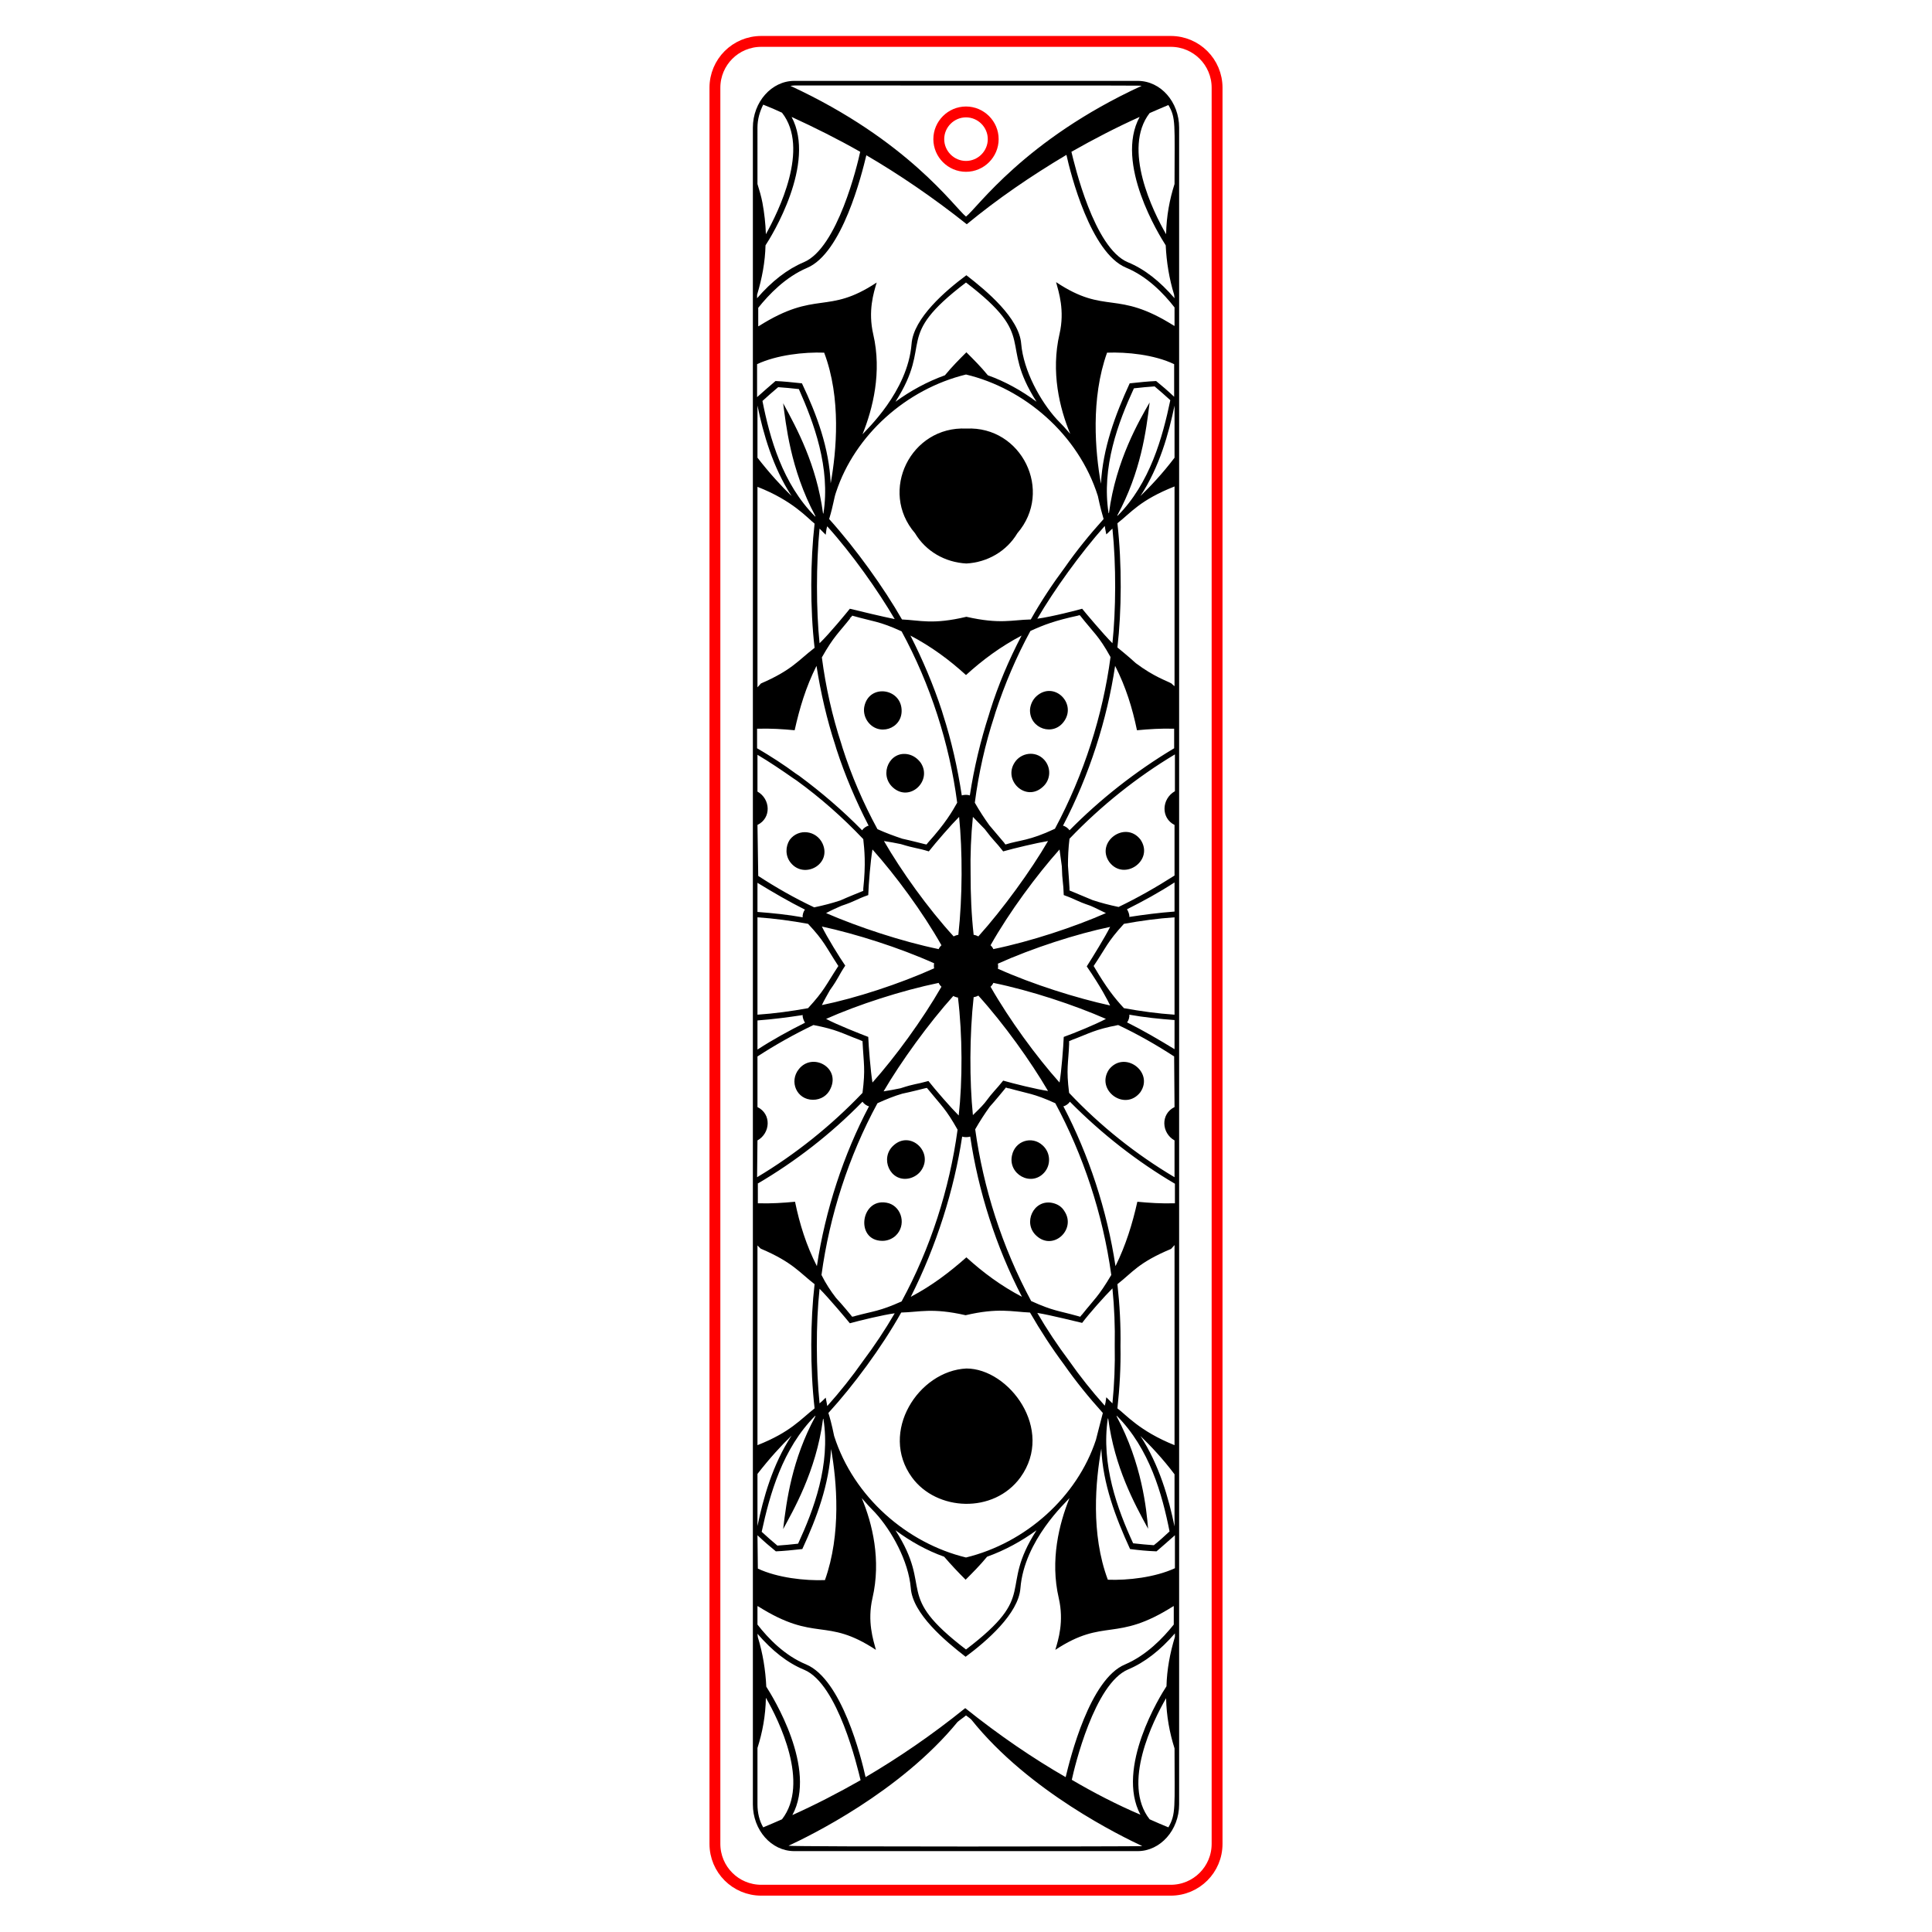 <?xml version="1.0" encoding="utf-8"?>
<!-- Generator: Adobe Illustrator 28.3.0, SVG Export Plug-In . SVG Version: 6.00 Build 0)  -->
<svg version="1.1" id="Слой_1" xmlns="http://www.w3.org/2000/svg" xmlns:xlink="http://www.w3.org/1999/xlink" x="0px" y="0px"
	 viewBox="0 0 504 504" style="enable-background:new 0 0 504 504;" xml:space="preserve">
<style type="text/css">
	.st0{fill:none;stroke:#FF0000;stroke-width:2.835;stroke-miterlimit:10;}
</style>
<path class="st0" d="M305.4,10.8H198.6c-6.7,0-12.1,5.4-12.1,12.1v458.1c0,6.7,5.4,12.1,12.1,12.1h106.8c6.7,0,12.1-5.4,12.1-12.1
	V22.9C317.5,16.2,312.1,10.8,305.4,10.8z M252,43.4c-3.9,0-7.1-3.2-7.1-7.1s3.2-7.1,7.1-7.1s7.1,3.2,7.1,7.1S255.9,43.4,252,43.4z"
	/>
<path d="M296.8,21.1h-89.6c-5.9,0-10.8,5.5-10.8,12.2v437.4c0,6.7,4.8,12.2,10.8,12.2h89.6c5.9,0,10.8-5.5,10.8-12.2V33.3
	C307.6,26.6,302.8,21.1,296.8,21.1z M306.4,77.8c-3.8-4.4-7.8-7.6-12.2-9.4c-8.8-3.7-13.9-25.5-14.7-28.8c5.8-3.3,11.8-6.4,17.8-9.1
	c-6.6,12.1,5.2,31,6.8,33.5c0.2,4.3,0.9,8.7,2.2,12.9L306.4,77.8L306.4,77.8z M278.2,40.4c1.1,5,6.3,25.5,15.5,29.4
	c5.6,2.3,9.9,6.8,12.7,10.4v4.8c0,0-0.1,0-0.1,0c-15.2-9.6-17.7-2.7-30.8-11.4c0.7,2.6,2.3,7.4,0.9,13.5c-2.3,9.9,0,19.4,2.8,26.1
	c-1.1-1.3-2.3-2.6-3.5-3.8l0,0c-4.3-4.7-8.7-12.7-9.3-19.7c-0.5-6.7-9-13.8-14.3-17.9c-5.4,4-13.8,11.2-14.3,17.9
	c-1,12.5-11.9,22.5-12.8,23.6c2.7-6.7,5.1-16.2,2.8-26.1c-1.4-6.1,0.1-10.8,0.9-13.5c-13,8.6-15.6,1.8-30.8,11.4c0,0-0.1,0-0.1,0
	v-4.8c2.8-3.5,7.1-8,12.7-10.4c9.2-3.8,14.3-24.4,15.5-29.4c8.4,4.9,17.4,11,26.2,18C260.2,51.9,268.8,46,278.2,40.4z M306.4,215.2
	v13.2c-4.7,3-9.6,5.8-14.6,8.2c-2.4-0.5-4.7-1.1-6.8-1.8c-1.9-0.8-5.5-2.3-5.5-2.3l0,0c-0.2-0.1-0.3-0.1-0.5-0.2l0-0.6l0,0
	c0,0-0.2-3.5-0.4-5.9c0-2.2,0.1-4.6,0.4-7c8.3-8.7,17.8-16.2,27.5-22v9.6C303,208.4,302.8,213.4,306.4,215.2z M306.4,264.7
	c-4.4-0.3-8.8-0.9-13.2-1.7c-2.5-2.7-4.6-5.4-7.6-10.5l0,0c-0.1-0.2-0.2-0.3-0.3-0.5c3.3-4.9,3.5-6.2,7.9-11
	c4.4-0.8,8.8-1.4,13.2-1.7V264.7z M306.4,288.8c-3.7,1.8-3.4,6.8,0,8.7v9.6c-10.1-6-19.4-13.4-27.5-22c-0.8-6.3-0.2-7.6,0-12.7
	l0-0.2l0,0l0-0.6c0.2-0.1,0.3-0.1,0.5-0.2l0,0l0.2-0.1c4.8-1.8,5.9-2.7,12.1-3.9c5.1,2.4,10,5.2,14.6,8.2L306.4,288.8L306.4,288.8z
	 M252,406.3c-15.3-3.7-29.3-15.7-34.4-31.7c-0.6-3-1.2-5.1-1.5-6c6.5-7.1,13.9-17.1,19-26.2c4.8-0.1,8-1.3,16.8,0.7
	c8.5-2,12.1-0.9,16.8-0.7c2.7,4.7,5.7,9.3,8.9,13.6c3,4.3,6.4,8.5,10.1,12.6c-0.5,1.8-1.7,6.7-1.8,7
	C281,390.5,267.6,402.5,252,406.3z M270.4,399.2c-10.1,15.8,0.8,16.5-18.4,31.1c-19.1-14.6-8.3-15.3-18.4-31.1
	c3.9,2.9,8.2,5.3,12.7,6.9c1.8,2.1,3.7,4.1,5.6,6c1.8-1.8,3.8-3.8,5.6-6C262.2,404.4,266.4,402.1,270.4,399.2z M252,97.7
	c15.1,3.6,29.3,15.5,34.4,31.7c0.6,2.9,1.2,5,1.5,6c-3.7,4.1-7.1,8.3-10.1,12.6c-3.2,4.3-6.2,8.8-8.9,13.6c-4.9,0.1-8,1.3-16.8-0.7
	c-8.8,2.1-12.1,0.9-16.8,0.7c-4.7-8.2-11.9-18.3-19-26.2c1.2-4,1.2-5.3,1.8-7C223,113.5,236.4,101.5,252,97.7z M233.6,104.8
	c10.1-15.8-0.8-16.5,18.4-31.1c19.1,14.6,8.3,15.3,18.4,31.1c-3.9-2.9-8.2-5.3-12.7-6.9c-1.7-2.1-3.7-4.1-5.6-6
	c-1.8,1.8-3.8,3.8-5.6,6C241.8,99.6,237.6,101.9,233.6,104.8z M289.3,133.8c0,0-0.1,0.1-0.1,0.1c-1.9-12,2.5-23.7,6.6-32.6
	c1.9-0.2,3.7-0.4,5.4-0.5c1.3,1.1,2.7,2.3,4.1,3.6c-2,9.6-5.3,21.7-13.8,30.2c0-0.1,0-0.1,0-0.2c6.1-11.3,7.5-21.9,8.4-29.4
	C297.2,109.7,291.1,120.1,289.3,133.8z M290.2,137.9c1,9.6,0.9,21.3,0,29.9c-2.4-2.4-7.1-8-7.9-9c-1,0.3-7.9,2.1-11.7,2.6
	c4.4-7.5,11.2-17,17.6-24.2c0.1,0.7,0.1,0.7,0.4,2.2C289.2,138.9,289.6,138.4,290.2,137.9z M289.6,262.3c-8.7-1.9-20.2-5.5-29.3-9.6
	c0.1-0.1,0.1-1.2,0-1.3c9.1-4.1,20.6-7.8,29.3-9.6c-1.3,2.6-4.5,7.8-6.1,10.3C287.2,257.5,289,261,289.6,262.3z M291.3,369.5
	c0-0.1,0-0.1,0-0.2c8.6,8.6,11.9,20.6,13.8,30.2c-1.4,1.3-2.7,2.5-4.1,3.6c-1.7-0.1-3.5-0.3-5.4-0.5c-4.1-8.9-8.4-20.6-6.6-32.6
	c0,0,0.1,0.1,0.1,0.1c1.7,12.7,6.7,21.9,10.4,28.7C299.1,393.8,297.9,381.8,291.3,369.5z M290.2,366.1c-0.5-0.5-1-1-1.6-1.6
	c-0.2,1.5-0.2,1.5-0.4,2.2c-3.4-3.8-6.5-7.7-9.3-11.7c-3-4-5.8-8.2-8.3-12.5c3.7,0.6,10.7,2.4,11.7,2.6c1.8-2.4,5.8-6.9,7.9-9
	c0.5,5,0.7,10,0.6,14.9C290.9,356.1,290.7,361.1,290.2,366.1z M282.3,342.9l0.2,0.2L282.3,342.9l-0.2,0.2l0,0
	c-0.1,0.1-0.3,0.4-0.3,0.4c-0.1,0-0.6-0.2-0.7-0.2v0c-5-1.4-6.4-1.3-12.1-3.9c-7.6-14.1-12.5-29.6-14.6-44.8
	c1.2-2.1,2.5-4.1,3.8-5.9c1.2-1.3,3.9-4.6,3.9-4.6l0,0c0.1-0.2,0.2-0.2,0.3-0.4l0.6,0.2l0,0l0.2,0c4.9,1.4,6.4,1.3,12.1,3.9
	c7.2,13.4,12.4,28.8,14.6,44.8C286.6,338.2,285.4,339,282.3,342.9z M197.6,239.3c4.4,0.3,8.8,0.9,13.2,1.7c4.3,4.6,4.5,5.8,7.9,11
	c-3.4,5.2-3.6,6.3-7.9,11c-4.4,0.8-8.8,1.4-13.2,1.7V239.3z M197.6,215.2c3.7-1.8,3.4-6.8,0-8.7v-9.6c3.2,1.9,6.3,4,9.3,6.1l0.9,0.6
	c6.2,4.5,12,9.6,17.4,15.3c0.3,2.8,0.7,6.4,0,12.9l0,0c0,0.1,0,0.5,0,0.6c-0.2,0.1-0.3,0.1-0.5,0.2l0,0c0,0-3.5,1.4-5.5,2.3
	c-2.1,0.7-4.4,1.3-6.8,1.8c-5.1-2.4-10-5.2-14.6-8.2L197.6,215.2L197.6,215.2z M197.6,127c9.2,3.6,13,8.1,14.9,9.6
	c-1.1,9.6-1.2,22.1,0,32.4c-4.3,3.3-5.9,5.8-14,9.3c-0.2,0.2-0.6,0.7-0.9,1L197.6,127C197.6,127,197.6,127,197.6,127z M197.6,105.8
	c1.5,7.3,4,16.1,8.9,23.6c-2.6-2.5-5.8-6-8.9-10V105.8z M250.1,291c-2.1-2.1-6.1-6.7-7.9-9c-3.6,1-3.3,0.6-7.3,1.9
	c-1.5,0.3-3,0.6-4.4,0.8c4.5-7.7,11.8-17.8,18.2-24.9c0,0.1,1.1,0.5,1.2,0.4C251.1,270,251.1,282,250.1,291z M214.4,241.7
	c8.8,1.9,20.2,5.5,29.3,9.6c-0.1,0.1-0.1,1.2,0,1.3c-9.1,4.1-20.5,7.8-29.3,9.6c0.6-1.3,1.4-2.6,2.1-3.9c2.3-3.2,2.2-3.7,4-6.4
	C219.1,249.9,215.7,244.4,214.4,241.7z M250,243.9c-0.1-0.1-1.2,0.3-1.2,0.4c-6.7-7.3-13.7-17.1-18.2-24.9c1.4,0.2,2.9,0.5,4.4,0.8
	c3.9,1.2,4,0.9,7.3,1.9c1.9-2.4,5.8-6.9,7.9-9C251.1,222,251.1,234,250,243.9z M245.6,246.6c-0.1,0-0.8,0.9-0.7,1
	c-9.7-2-21.1-5.8-29.4-9.4c1.3-0.7,2.6-1.3,4-1.9c3.9-1.3,3.6-1.6,7-2.8c0.1-3,0.6-9,1.1-11.9C233.5,228.2,240.7,237.9,245.6,246.6z
	 M244.9,256.4c-0.1,0.1,0.6,1,0.7,1c-5,8.7-12.1,18.4-18,25c-0.5-3-1-9.4-1.1-11.9c-2.1-0.8-8.2-3.2-11-4.7
	C223.8,262.1,235.2,258.4,244.9,256.4z M254,260.1c0.1,0.1,1.2-0.3,1.2-0.4c6.7,7.4,13.7,17.2,18.2,24.9c-2.9-0.4-9.3-2-11.7-2.7
	c-2,2.5-2.5,2.7-4.8,5.8c-1,1.2-2.1,2.2-3.1,3.2C252.9,282,252.9,270,254,260.1z M255.2,244.3c0-0.1-1.1-0.5-1.2-0.4
	c-0.6-5.3-0.8-10.7-0.8-15.9c-0.1-5,0.1-10,0.6-14.9c1,1,2,2.1,3.1,3.2c2.4,3.2,2.7,3.1,4.8,5.8c2.8-0.8,8.7-2.2,11.7-2.7
	C269,227,261.6,237.2,255.2,244.3z M253,207.5c-0.5-0.2-1.5-0.2-2.1,0c-1.1-7.2-2.7-14.3-4.9-21.1l-0.3-1c-2.2-6.7-5-13.3-8.2-19.6
	c5.5,2.9,10.1,6.3,14.5,10.3c4.4-4,9-7.4,14.5-10.3c-3.3,6.3-6.1,12.9-8.2,19.6l-0.3,1C255.8,193.2,254.1,200.3,253,207.5z
	 M249.7,209.4c-1.3,2.3-3,5.3-7.6,10.4l0,0l-0.4,0.5l-0.5-0.1l0,0c0,0-3.9-1-5.8-1.4c-2.1-0.7-4.3-1.5-6.5-2.5
	c-3.7-6.8-6.8-14-9.1-21.2l-0.3-1c-2.4-7.3-4.1-14.9-5.1-22.6c3.1-5.5,4.4-6.4,7.4-10.2l-0.2-0.2l0.2,0.1l0.2-0.2l0,0
	c0.1-0.1,0.3-0.3,0.3-0.4c5.6,1.6,7,1.4,12.9,4.1C242.7,178.5,247.7,194,249.7,209.4z M221.7,158.8c-0.8,1-5.3,6.5-7.9,9
	c-0.9-8.6-0.9-20.8,0-29.9c0.5,0.5,1,1,1.6,1.6c0.2-1.5,0.2-1.6,0.4-2.2c6.5,7.2,13.2,16.7,17.6,24.2
	C230.4,160.9,224.1,159.4,221.7,158.8z M214.8,134c0,0-0.1-0.1-0.1-0.1c-1.7-12.7-6.8-22.1-10.4-28.7c0.7,5.1,1.8,17.1,8.4,29.4
	c0,0.1,0,0.1,0,0.2c-8.6-8.6-11.9-20.6-13.8-30.2c1.4-1.3,2.7-2.4,4.1-3.6c1.7,0.1,3.5,0.3,5.4,0.5C212.3,110.3,216.7,122,214.8,134
	z M207.3,190.5c1.3-5.8,2.9-11.2,5.7-16.8c1.1,7,2.7,14,4.9,20.7l0.3,1c2.2,6.8,5.1,13.6,8.4,20c-0.6,0.1-1.4,0.7-1.7,1.2
	c-5.1-5.2-10.6-9.9-16.4-14.2l-0.9-0.6c-3.1-2.3-6.5-4.5-10.1-6.6v-5.1C201.2,190,204.1,190.2,207.3,190.5z M210,237.3
	c-0.4,0.4-0.7,1.4-0.6,2c-3.9-0.7-7.8-1.1-11.8-1.4v-7.6C201.7,232.8,205.8,235.2,210,237.3z M197.6,266.2c4-0.3,7.9-0.8,11.8-1.4
	c-0.1,0.6,0.3,1.5,0.6,2c-4.2,2.1-8.4,4.4-12.4,7V266.2z M197.6,297.5c3.4-1.9,3.7-6.9,0-8.7v-13.2c4.6-3,9.6-5.8,14.6-8.2
	c6.2,1.2,7.3,2.1,12.1,3.9l0.2,0.1l0,0c0.2,0.1,0.3,0.1,0.5,0.2c0.3,6,0.8,7.2,0,13.5c-8.2,8.6-17.6,16.1-27.5,22L197.6,297.5
	L197.6,297.5z M197.6,308.8c9.9-5.8,19.2-13,27.4-21.4c0.3,0.5,1.1,1.1,1.7,1.2c-6.6,12.5-11.4,27-13.6,41.7
	c-2.8-5.5-4.5-11-5.7-16.8c-3.2,0.3-6.2,0.5-9.7,0.4V308.8z M198.4,325.7l0.2,0.1c8.2,3.5,10,6.2,13.9,9.2c-1.1,9.4-1.2,21.9,0,32.4
	c-3.7,2.9-6.3,6.2-14.9,9.6v-52.1C197.9,325.2,198.1,325.4,198.4,325.7z M197.6,384.5c3.1-4,6.3-7.5,8.9-10
	c-5,7.6-7.4,16.4-8.9,23.6V384.5z M212.7,369.3c0,0.1,0,0.1,0,0.2c-6.1,11.3-7.5,21.8-8.4,29.4c2.4-4.5,8.6-14.9,10.4-28.7
	c0,0,0.1-0.1,0.1-0.1c1.9,12-2.5,23.7-6.6,32.6c-1.9,0.2-3.7,0.4-5.4,0.5c-1.3-1.1-2.7-2.3-4.1-3.6
	C200.8,389.9,204.1,377.9,212.7,369.3z M213.8,366.1c-0.9-8.9-1-20.6,0-29.9c2.4,2.4,7.1,8,7.9,9c2.5-0.7,8.7-2.2,11.7-2.6
	c-2.5,4.3-5.3,8.5-8.3,12.5c-2.8,4-5.9,7.9-9.3,11.7c-0.1-0.6-0.1-0.7-0.4-2.2C214.9,365.1,214.3,365.7,213.8,366.1z M223.1,343.3
	l0.1,0.2L223.1,343.3l-0.3,0.1l0,0c-0.2,0-0.4,0.1-0.5,0.1c-0.1-0.1-0.3-0.4-0.4-0.5l0,0c0,0-2.2-2.7-3.8-4.4
	c-1.4-1.8-2.7-3.8-3.8-6c2.1-15.5,7.1-31,14.6-44.8c2.2-1,4.4-1.9,6.5-2.5c2-0.4,5.9-1.4,5.9-1.4l0,0l0.5-0.1
	c3.9,4.8,4.9,5.4,8,10.9c-2.1,15.5-7.1,31-14.6,44.8C229.4,342.1,227.9,342,223.1,343.3z M251,296.5c0.5,0.2,1.5,0.2,2.1,0
	c2.1,14.2,6.7,28.7,13.5,41.8c-5.5-2.9-10.1-6.3-14.5-10.3c-4.4,3.9-9,7.4-14.5,10.3C244.3,325,248.9,310.4,251,296.5z M276.4,282.4
	c-6-6.7-13.1-16.4-18-25c0.1,0,0.8-0.9,0.7-1c9.8,2,21.2,5.8,29.4,9.4c-2.6,1.4-8.2,3.7-11,4.7C277.4,273,276.9,279.5,276.4,282.4z
	 M259.1,247.6c0.1-0.1-0.6-1-0.7-1c4.9-8.7,12.1-18.4,18-25c0.2,1.4,0.4,2.9,0.6,4.4c0.1,4.1,0.4,4,0.5,7.5c3.6,1.3,2.9,1.4,7,2.8
	c1.4,0.6,2.7,1.3,4,1.9C280.3,241.8,268.9,245.6,259.1,247.6z M275.2,216.2c-6.8,3.2-9.1,2.9-12.9,4.1c-0.2-0.2-0.2-0.2-0.3-0.4l0,0
	c0,0-2.8-3.3-3.9-4.6c-1.3-1.8-2.6-3.8-3.8-5.9c1-7.7,2.7-15.3,5.1-22.6l0.3-1c2.4-7.3,5.4-14.4,9.1-21.2c3.5-1.6,6.4-2.7,12.4-4
	l0,0c0.2-0.1,0.3-0.1,0.5-0.1c3.7,4.7,4.9,5.3,8,10.9C287.7,186.5,282.8,202,275.2,216.2z M216.7,126.1c-0.4-9.2-3.6-17.9-7.5-26.1
	c-2.8-0.3-4.7-0.5-6.9-0.6c-1.5,1.3-2.9,2.5-4.8,4.2v-8.6c5.1-2.4,12.3-3.2,17.5-3C219.5,103.9,218.2,117.7,216.7,126.1z
	 M197.6,400.5c1.8,1.7,3.2,2.9,4.8,4.2c2.2-0.1,4.1-0.3,6.9-0.6c3.8-8.2,7-16.9,7.5-26.1c1.5,8.4,2.7,22.2-1.6,34.2
	c-5.2,0.2-12.4-0.6-17.5-3L197.6,400.5L197.6,400.5L197.6,400.5z M287.3,377.9c0.4,9.2,3.7,17.9,7.5,26.2c2.4,0.3,4.3,0.5,6.9,0.6
	c1.5-1.3,2.9-2.5,4.8-4.2v8.6c-5.2,2.4-12.3,3.2-17.5,3C284.5,400.1,285.8,386.3,287.3,377.9z M306.4,398.2
	c-1.5-7.3-4-16.1-8.9-23.6c2.6,2.5,5.9,6,8.9,10V398.2z M291.5,367.4c0.6-5.5,0.9-10.9,0.8-16.2c0.1-5.3-0.2-10.8-0.8-16.2
	c4-3.1,5.4-5.6,14-9.2c0.2-0.2,0.6-0.7,0.9-1V377C297.2,373.3,293.7,369,291.5,367.4z M296.7,313.5c-1.3,5.8-3,11.3-5.7,16.8
	c-2.2-14.6-7-29.1-13.6-41.7c0.6-0.1,1.4-0.7,1.7-1.2c8.4,8.5,17.7,15.7,27.4,21.4v5.1C302.8,314,299.9,313.8,296.7,313.5z
	 M294,266.7c0.4-0.4,0.7-1.4,0.6-2c3.9,0.7,7.8,1.1,11.8,1.4v7.6C302.3,271.2,298.2,268.8,294,266.7z M294.6,239.2
	c0.1-0.6-0.3-1.5-0.6-2c4.2-2.1,8.4-4.4,12.4-7v7.6C302.4,238.1,298.5,238.6,294.6,239.2z M279,216.6c-0.3-0.5-1.1-1.1-1.7-1.2
	c6.9-13.2,11.5-27.7,13.6-41.7c2.8,5.5,4.5,11,5.7,16.8c3.3-0.3,6.2-0.5,9.7-0.4v5.1C296.1,201.3,286.9,208.6,279,216.6z
	 M305.6,178.3c-1.2-0.7-4.5-1.7-9.3-5.3c-2.3-2.1-4.1-3.5-4.8-4.1c1.1-9.4,1.2-21.8,0-32.4c3.5-2.7,5.8-6,14.9-9.6v52.1
	C306.1,178.8,305.9,178.6,305.6,178.3z M297.5,129.4c5-7.6,7.4-16.4,8.9-23.6v13.6C303.3,123.5,300.1,126.9,297.5,129.4z
	 M306.4,103.6c-1.8-1.7-3.2-2.9-4.8-4.2c-2.2,0.1-4.1,0.3-6.9,0.6c-3.8,8.3-7,16.9-7.5,26.2c-1.5-8.4-2.7-22.2,1.6-34.2
	c5.1-0.2,12.3,0.5,17.5,3V103.6z M224.4,39.6c-0.7,3.3-5.9,25.1-14.7,28.8c-4.3,1.8-8.4,5-12.2,9.4v-0.9c1.3-4.3,2.1-8.6,2.2-12.9
	c1.6-2.4,13.3-21.4,6.8-33.5C212.6,33.3,218.6,36.3,224.4,39.6z M197.6,426.2c3.8,4.4,7.8,7.6,12.2,9.4c8.8,3.7,13.9,25.5,14.7,28.8
	c-5.8,3.3-11.8,6.4-17.8,9.1c6.6-12.1-5.2-31-6.8-33.5c-0.2-4.3-0.9-8.7-2.2-12.9L197.6,426.2L197.6,426.2z M225.8,463.6
	c-1.1-5-6.2-25.5-15.5-29.4c-5.6-2.3-9.9-6.8-12.7-10.4v-4.8c0,0,0.1,0,0.1,0c15.2,9.6,17.6,2.7,30.8,11.4
	c-0.7-2.6-2.3-7.4-0.9-13.5c2.3-9.9,0-19.4-2.8-26.1c1.1,1.3,2.3,2.6,3.5,3.8l0,0c4.3,4.7,8.7,12.6,9.3,19.7
	c0.5,6.7,9,13.8,14.3,17.9c5.4-4,13.8-11.2,14.3-17.9c1-12.5,11.9-22.4,12.8-23.5c-2.7,6.7-5.1,16.2-2.8,26.1
	c1.4,6.1-0.1,10.8-0.9,13.5c12.9-8.5,15.7-1.8,30.8-11.4c0,0,0.1,0,0.1,0v4.8c-2.8,3.5-7.1,8-12.7,10.4
	c-9.2,3.8-14.3,24.4-15.5,29.4c-8.5-4.9-17.2-10.8-26.2-18C243,452.7,234.3,458.6,225.8,463.6z M279.6,464.3
	c0.7-3.3,5.9-25.1,14.7-28.8c4.3-1.8,8.4-5,12.2-9.4v0.9c-1.3,4.3-2.1,8.6-2.2,12.9c-1.6,2.4-13.3,21.3-6.8,33.5
	C291.4,470.8,285.4,467.7,279.6,464.3z M306.4,48c-1.3,4.1-2.1,8.3-2.2,13.1c-3.4-5.9-11.5-22.3-4.3-31.6c1.9-0.8,3.4-1.5,4.9-2.1
	C306.8,30.8,306.4,32.3,306.4,48z M297.8,22.4C267.2,36.5,255,54.2,252,56.5c-3-2.4-15.1-19.9-45.8-34.1c0.3,0,0.7-0.1,1-0.1
	C303.2,22.3,297,22.3,297.8,22.4z M199.1,27.3c1.8,0.7,3.4,1.4,4.9,2.1c7.3,9.3-0.9,25.7-4.2,31.7c-0.1-2.8-0.4-5.5-0.9-8.2
	c-0.3-1.6-0.8-3.3-1.3-4.9V33.3C197.6,31.1,198.2,29.1,199.1,27.3z M197.6,456c1.3-4.1,2.1-8.3,2.2-13.1c3.4,5.9,11.5,22.3,4.2,31.7
	c-1.6,0.7-3.2,1.4-4.9,2.1c-1-1.7-1.5-3.8-1.5-6V456z M205.7,481.5c5.4-2.5,29.1-14,44.1-32.3c0.7-0.6,1.5-1.1,2.2-1.7
	c0.5,0.4,1,0.7,1.4,1.1c15,18.8,39.3,30.5,44.6,33C297.1,481.7,207.1,481.8,205.7,481.5z M304.8,476.7c-1.5-0.6-3.1-1.3-4.9-2.1
	c-7.3-9.3,0.9-25.7,4.3-31.6c0.1,4.7,0.9,9,2.2,13.1C306.4,471.6,306.8,473.2,304.8,476.7z M297.5,219c3.7,5.4-4.2,11-8.1,5.9
	C285.7,219.7,293.5,213.9,297.5,219z M289.3,279c4-5.1,11.8,0.6,8.2,5.9C293.5,290.1,285.7,284.4,289.3,279z M214.6,220.1
	c2.4,5.4-4.8,9.3-8.3,5c-1.5-1.8-1.4-4.3-0.3-6C208.3,216,213,216.6,214.6,220.1z M212.1,286.9c-4.3,0-6.3-4.8-3.7-8
	c3.5-4.4,10.8-0.5,8.3,5C215.9,285.8,214.1,286.9,212.1,286.9z M238.7,139.1c-9.5-11-1.1-28,13.4-27.3c14.4-0.7,22.8,16.3,13.3,27.3
	c-2.8,4.7-7.8,7.6-13.3,7.9h0h0C246.5,146.7,241.5,143.8,238.7,139.1z M266.2,385.4c-7,9.6-21.9,8.8-28.3,0
	c-8.6-11.8,1.7-27.8,14.2-28.4C263.2,357,275.2,372.9,266.2,385.4z M237,196.8c1.3,0.3,2.4,1.1,3.2,2.2c3.1,4.7-2.9,10.4-7.3,6.4
	C229.2,202,232.1,195.7,237,196.8z M233.1,298.8c4.4-4,10.4,1.7,7.3,6.4c-0.7,1.1-1.9,1.9-3.2,2.2
	C232.2,308.5,229.4,302.1,233.1,298.8z M277.7,188c-2.8,4.3-9.2,2.1-9-2.9c0.1-1.3,0.7-2.6,1.7-3.5
	C274.9,177.6,280.8,183.3,277.7,188z M277.7,316c3.1,4.7-2.9,10.4-7.3,6.4c-3.7-3.3-0.8-9.6,4.1-8.6
	C275.9,314.1,277,314.8,277.7,316z M235.2,185.1c0.3,5.1-6.2,7.2-9,2.9c-0.7-1.1-1-2.5-0.7-3.8C226.8,178.4,234.9,179.5,235.2,185.1
	z M233.6,322.4c-0.9,0.8-2.1,1.3-3.4,1.3c-7.4,0-5.6-11.9,1.7-9.8C235.3,315,236.5,319.7,233.6,322.4z M272.4,198.2
	c1.9,2.1,1.7,5.3-0.4,7.1c-4.4,4-10.4-1.7-7.3-6.4C266.3,196.4,270.1,195.7,272.4,198.2z M264,301.4c0.8-3.8,5.2-5.2,8-2.6
	c2.1,1.9,2.2,5.1,0.4,7.1C269,309.7,262.9,306.3,264,301.4z"/>
</svg>
